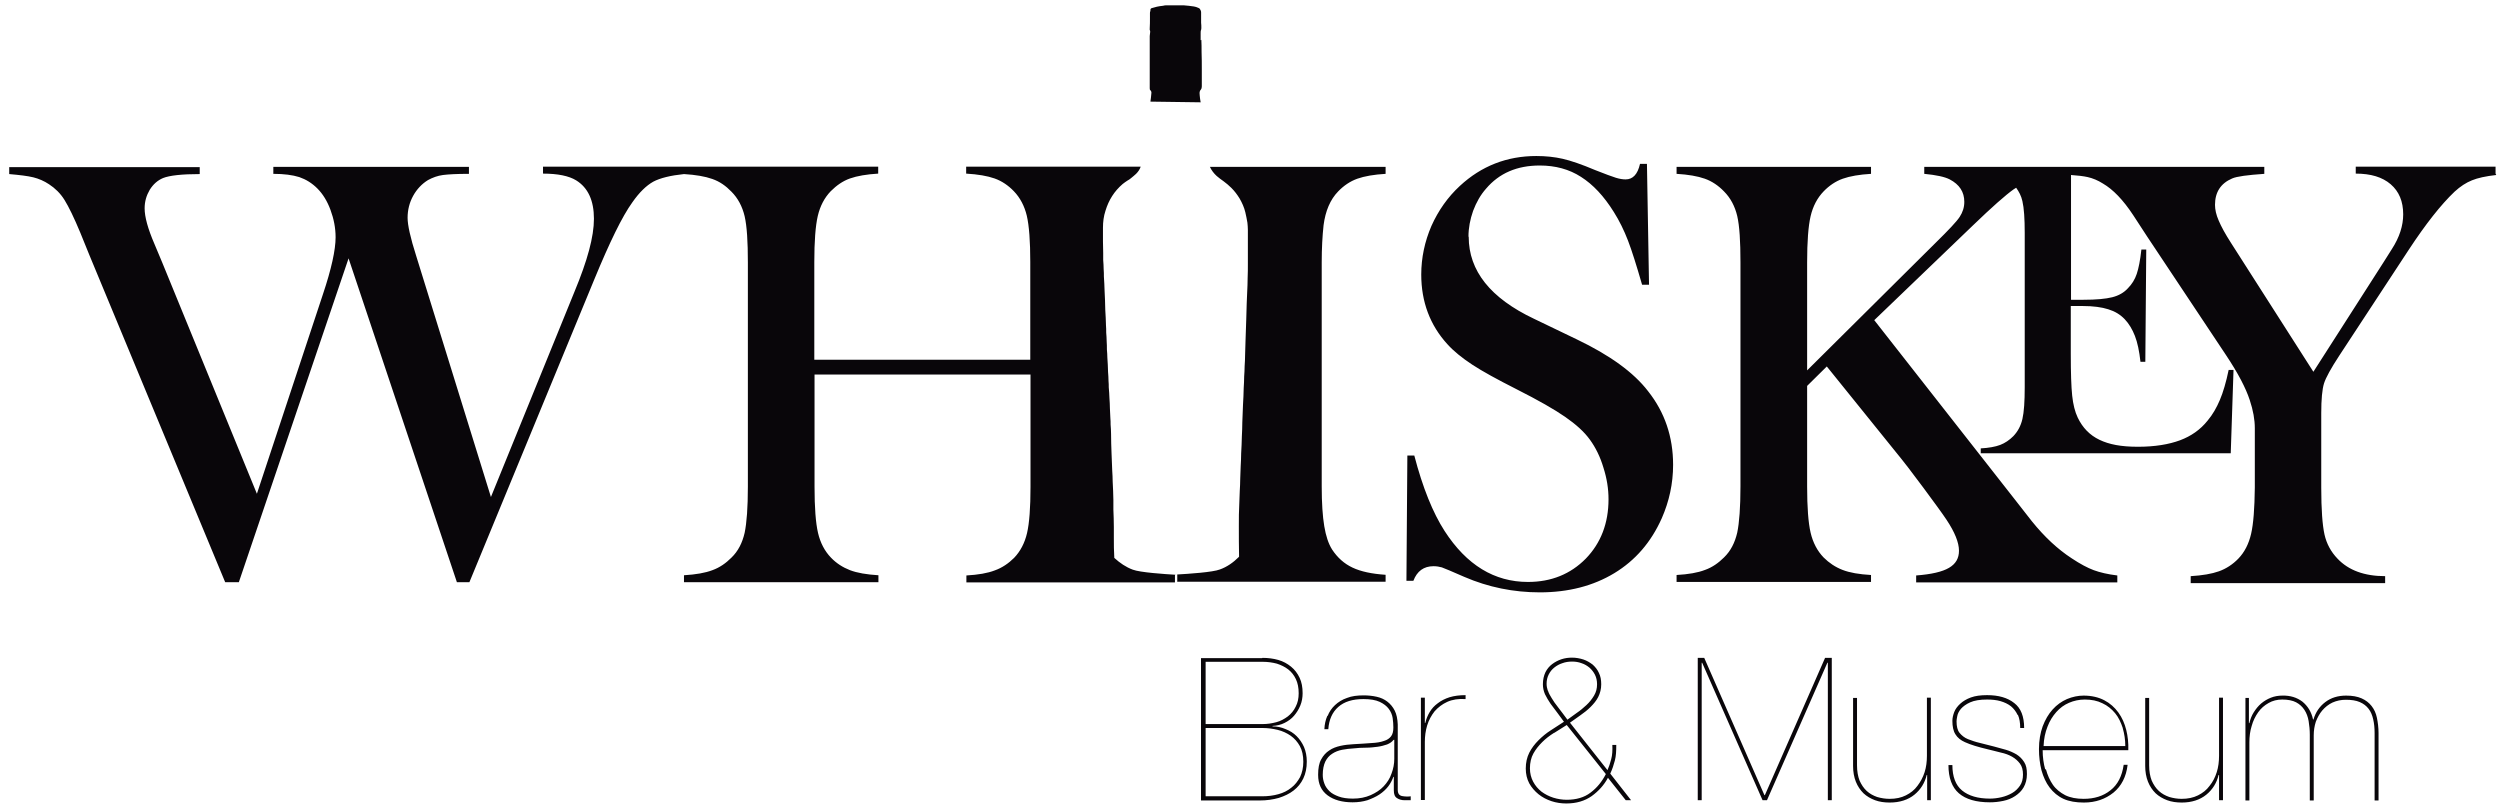 <svg width="108" height="35" viewBox="0 0 108 35" fill="none" xmlns="http://www.w3.org/2000/svg">
<path d="M54.543 31.28C54.753 31.28 54.943 31.25 55.133 31.2C55.323 31.15 55.483 31.06 55.633 30.95C55.773 30.84 55.893 30.7 55.973 30.53C56.063 30.36 56.103 30.17 56.103 29.95C56.103 29.71 56.063 29.51 55.983 29.34C55.903 29.17 55.793 29.03 55.653 28.92C55.513 28.81 55.343 28.73 55.163 28.67C54.973 28.62 54.773 28.59 54.553 28.59H52.083V31.28H54.553H54.543ZM54.543 28.42C54.783 28.42 55.013 28.45 55.223 28.51C55.433 28.57 55.613 28.67 55.773 28.8C55.933 28.93 56.053 29.09 56.143 29.28C56.233 29.47 56.273 29.69 56.273 29.95C56.273 30.13 56.243 30.31 56.173 30.48C56.103 30.65 56.013 30.79 55.903 30.92C55.793 31.05 55.653 31.15 55.493 31.23C55.333 31.31 55.163 31.35 54.973 31.36V31.38C55.173 31.38 55.363 31.42 55.543 31.5C55.723 31.57 55.883 31.67 56.013 31.8C56.143 31.93 56.253 32.09 56.333 32.27C56.413 32.46 56.453 32.67 56.453 32.9C56.453 33.18 56.403 33.42 56.303 33.63C56.203 33.84 56.063 34.01 55.883 34.15C55.703 34.29 55.493 34.39 55.243 34.47C54.993 34.54 54.723 34.58 54.423 34.58H51.883V28.43H54.523L54.543 28.42ZM54.523 34.4C54.773 34.4 55.013 34.37 55.223 34.31C55.443 34.25 55.623 34.16 55.783 34.03C55.943 33.91 56.063 33.75 56.163 33.57C56.253 33.38 56.303 33.16 56.303 32.91C56.303 32.64 56.253 32.41 56.153 32.23C56.053 32.05 55.923 31.9 55.753 31.78C55.593 31.67 55.403 31.58 55.193 31.53C54.983 31.48 54.773 31.45 54.553 31.45H52.083V34.4H54.533H54.523ZM57.353 30.93C57.423 30.75 57.533 30.59 57.673 30.46C57.813 30.33 57.983 30.22 58.193 30.15C58.393 30.07 58.633 30.04 58.913 30.04C59.103 30.04 59.293 30.06 59.473 30.1C59.653 30.14 59.803 30.21 59.933 30.31C60.063 30.41 60.173 30.54 60.253 30.7C60.333 30.86 60.373 31.06 60.383 31.3V34.12C60.383 34.21 60.403 34.27 60.433 34.31C60.463 34.35 60.513 34.38 60.573 34.39C60.633 34.4 60.693 34.41 60.763 34.41C60.833 34.41 60.893 34.41 60.943 34.4V34.57H60.683C60.553 34.57 60.443 34.54 60.353 34.48C60.253 34.42 60.213 34.31 60.213 34.14V33.56H60.193C60.143 33.7 60.073 33.84 59.973 33.97C59.873 34.1 59.743 34.22 59.593 34.32C59.443 34.42 59.263 34.5 59.073 34.57C58.873 34.63 58.663 34.66 58.433 34.66C57.983 34.66 57.623 34.56 57.353 34.36C57.083 34.16 56.943 33.87 56.943 33.47C56.943 33.19 56.983 32.97 57.073 32.81C57.163 32.64 57.283 32.51 57.423 32.42C57.563 32.32 57.733 32.26 57.913 32.22C58.093 32.18 58.283 32.16 58.463 32.15C58.763 32.13 59.033 32.12 59.243 32.1C59.463 32.09 59.643 32.06 59.783 32.01C59.923 31.97 60.023 31.9 60.093 31.81C60.163 31.72 60.193 31.59 60.193 31.43C60.193 31.3 60.183 31.16 60.163 31.02C60.143 30.88 60.083 30.74 59.993 30.62C59.903 30.5 59.773 30.4 59.603 30.32C59.433 30.24 59.193 30.2 58.903 30.2C58.433 30.2 58.073 30.31 57.813 30.54C57.553 30.77 57.413 31.09 57.383 31.5H57.213C57.223 31.29 57.263 31.1 57.343 30.92M60.193 31.97C60.133 32.05 60.043 32.11 59.923 32.16C59.803 32.2 59.663 32.24 59.513 32.26C59.353 32.28 59.193 32.3 59.013 32.3C58.833 32.3 58.653 32.31 58.483 32.33C58.313 32.34 58.143 32.36 57.983 32.39C57.823 32.42 57.673 32.48 57.553 32.56C57.423 32.64 57.323 32.76 57.253 32.9C57.183 33.05 57.143 33.24 57.143 33.47C57.143 33.6 57.163 33.72 57.213 33.85C57.253 33.97 57.333 34.08 57.433 34.18C57.533 34.28 57.673 34.35 57.833 34.41C57.993 34.47 58.203 34.5 58.443 34.5C58.733 34.5 58.983 34.45 59.213 34.35C59.433 34.25 59.623 34.13 59.773 33.97C59.923 33.81 60.043 33.63 60.113 33.42C60.193 33.21 60.233 33 60.233 32.78V31.96H60.213L60.193 31.97ZM61.383 34.57V30.14H61.553V31.23H61.573C61.613 31.06 61.673 30.91 61.763 30.76C61.853 30.61 61.963 30.49 62.113 30.38C62.253 30.27 62.433 30.18 62.623 30.12C62.823 30.06 63.053 30.03 63.313 30.03V30.2C63.013 30.18 62.743 30.22 62.523 30.32C62.303 30.42 62.123 30.56 61.973 30.73C61.833 30.91 61.723 31.11 61.653 31.34C61.583 31.57 61.553 31.81 61.553 32.05V34.56H61.383V34.57ZM70.233 34.57L69.463 33.6C69.293 33.92 69.053 34.18 68.763 34.39C68.463 34.6 68.103 34.71 67.663 34.71C67.453 34.71 67.233 34.68 67.023 34.61C66.813 34.54 66.623 34.44 66.463 34.31C66.303 34.18 66.163 34.02 66.063 33.84C65.963 33.65 65.913 33.44 65.913 33.2C65.913 32.95 65.963 32.72 66.063 32.52C66.163 32.32 66.303 32.14 66.463 31.98C66.623 31.82 66.803 31.67 66.993 31.55C67.193 31.42 67.373 31.3 67.563 31.18C67.473 31.06 67.383 30.93 67.283 30.8C67.183 30.67 67.083 30.54 66.983 30.4C66.893 30.27 66.813 30.13 66.743 29.99C66.683 29.85 66.653 29.71 66.653 29.56C66.653 29.36 66.693 29.19 66.763 29.04C66.833 28.9 66.933 28.78 67.053 28.69C67.173 28.6 67.303 28.53 67.453 28.48C67.603 28.43 67.753 28.41 67.913 28.41C68.083 28.41 68.243 28.44 68.403 28.49C68.553 28.54 68.683 28.62 68.803 28.71C68.913 28.81 69.013 28.93 69.073 29.07C69.143 29.21 69.173 29.37 69.173 29.56C69.173 29.77 69.123 29.95 69.043 30.11C68.963 30.27 68.843 30.41 68.713 30.54C68.583 30.67 68.433 30.79 68.273 30.9C68.113 31.01 67.963 31.12 67.823 31.22L69.443 33.27C69.503 33.14 69.553 32.99 69.603 32.8C69.653 32.62 69.663 32.41 69.653 32.18H69.823C69.823 32.44 69.813 32.66 69.763 32.85C69.713 33.04 69.653 33.23 69.563 33.42L70.463 34.57H70.243H70.233ZM67.133 31.66C66.943 31.78 66.773 31.91 66.623 32.06C66.473 32.21 66.343 32.37 66.243 32.55C66.143 32.73 66.093 32.95 66.093 33.19C66.093 33.41 66.143 33.6 66.233 33.77C66.323 33.94 66.443 34.08 66.593 34.2C66.743 34.31 66.913 34.4 67.103 34.46C67.293 34.52 67.493 34.55 67.683 34.55C68.093 34.55 68.443 34.45 68.713 34.24C68.993 34.03 69.203 33.77 69.373 33.44L67.683 31.32C67.513 31.43 67.333 31.54 67.143 31.66M66.873 29.84C66.903 29.94 66.963 30.05 67.033 30.16C67.103 30.28 67.193 30.41 67.313 30.56C67.423 30.71 67.563 30.88 67.713 31.09C67.833 31 67.963 30.91 68.113 30.8C68.263 30.7 68.403 30.58 68.533 30.46C68.663 30.34 68.773 30.2 68.863 30.05C68.953 29.9 68.993 29.74 68.993 29.56C68.993 29.41 68.963 29.27 68.903 29.15C68.843 29.03 68.763 28.93 68.663 28.84C68.563 28.76 68.453 28.69 68.323 28.65C68.193 28.6 68.053 28.58 67.913 28.58C67.773 28.58 67.623 28.6 67.493 28.65C67.363 28.69 67.243 28.76 67.143 28.84C67.043 28.92 66.963 29.02 66.903 29.14C66.843 29.26 66.813 29.39 66.813 29.54C66.813 29.64 66.833 29.74 66.863 29.83M79.133 28.42V34.57H78.963V28.63H78.943L76.333 34.57H76.143L73.533 28.63H73.513V34.57H73.343V28.42H73.623L76.223 34.35H76.243L78.843 28.42H79.123H79.133ZM83.253 34.57V33.48H83.233C83.153 33.82 82.973 34.11 82.703 34.33C82.433 34.55 82.073 34.67 81.633 34.67C81.403 34.67 81.193 34.64 81.003 34.57C80.813 34.5 80.643 34.4 80.503 34.27C80.363 34.13 80.253 33.97 80.173 33.77C80.093 33.57 80.053 33.34 80.053 33.09V30.15H80.223V33.06C80.223 33.32 80.263 33.54 80.333 33.72C80.413 33.9 80.513 34.05 80.643 34.17C80.773 34.29 80.923 34.37 81.093 34.43C81.263 34.48 81.443 34.51 81.633 34.51C81.903 34.51 82.133 34.46 82.333 34.36C82.533 34.26 82.703 34.13 82.833 33.95C82.963 33.78 83.073 33.58 83.143 33.36C83.213 33.14 83.243 32.9 83.243 32.65V30.14H83.413V34.57H83.243H83.253ZM87.163 30.89C87.093 30.74 86.993 30.61 86.873 30.51C86.743 30.41 86.593 30.34 86.423 30.29C86.253 30.24 86.053 30.22 85.843 30.22C85.533 30.22 85.293 30.26 85.113 30.34C84.933 30.42 84.803 30.52 84.713 30.62C84.623 30.73 84.573 30.83 84.553 30.94C84.533 31.04 84.523 31.11 84.523 31.16C84.523 31.38 84.563 31.55 84.653 31.66C84.743 31.77 84.863 31.87 85.013 31.93C85.173 31.99 85.333 32.05 85.513 32.09C85.693 32.14 85.903 32.19 86.143 32.25C86.313 32.3 86.483 32.34 86.653 32.39C86.823 32.44 86.973 32.51 87.113 32.59C87.253 32.68 87.353 32.78 87.443 32.92C87.533 33.06 87.563 33.22 87.563 33.44C87.563 33.66 87.513 33.85 87.423 34.01C87.333 34.17 87.203 34.29 87.053 34.39C86.903 34.49 86.733 34.56 86.533 34.6C86.343 34.64 86.153 34.66 85.963 34.66C85.373 34.66 84.923 34.53 84.623 34.27C84.323 34.01 84.173 33.6 84.173 33.05H84.343C84.343 33.55 84.483 33.92 84.763 34.15C85.043 34.38 85.443 34.5 85.963 34.5C86.123 34.5 86.293 34.48 86.463 34.44C86.633 34.4 86.783 34.34 86.923 34.26C87.063 34.18 87.173 34.07 87.263 33.94C87.353 33.81 87.393 33.65 87.393 33.46C87.393 33.27 87.353 33.11 87.263 32.99C87.173 32.87 87.063 32.77 86.923 32.69C86.783 32.61 86.623 32.55 86.433 32.51C86.253 32.46 86.063 32.42 85.873 32.37C85.663 32.32 85.473 32.27 85.313 32.22C85.153 32.17 85.013 32.12 84.883 32.06C84.703 31.98 84.563 31.87 84.473 31.72C84.383 31.58 84.343 31.38 84.343 31.14C84.343 31.02 84.373 30.89 84.423 30.76C84.473 30.63 84.563 30.51 84.683 30.4C84.803 30.29 84.953 30.2 85.143 30.13C85.333 30.06 85.563 30.03 85.843 30.03C86.333 30.03 86.723 30.14 87.013 30.37C87.303 30.59 87.443 30.95 87.443 31.45H87.273C87.273 31.23 87.243 31.04 87.173 30.88M88.383 33.23C88.453 33.49 88.553 33.71 88.683 33.9C88.813 34.09 89.003 34.24 89.213 34.35C89.433 34.46 89.703 34.51 90.013 34.51C90.473 34.51 90.863 34.39 91.173 34.14C91.483 33.9 91.673 33.53 91.743 33.04H91.913C91.853 33.56 91.643 33.96 91.303 34.24C90.953 34.52 90.533 34.67 90.023 34.67C89.683 34.67 89.383 34.62 89.143 34.51C88.903 34.4 88.703 34.23 88.543 34.02C88.383 33.81 88.273 33.56 88.193 33.28C88.123 33 88.083 32.69 88.083 32.36C88.083 31.99 88.143 31.66 88.243 31.38C88.353 31.09 88.493 30.85 88.673 30.65C88.853 30.45 89.063 30.3 89.293 30.2C89.533 30.1 89.773 30.05 90.013 30.05C90.353 30.05 90.653 30.12 90.903 30.25C91.153 30.38 91.353 30.56 91.513 30.78C91.673 31 91.783 31.25 91.853 31.53C91.923 31.81 91.953 32.1 91.943 32.41H88.243C88.243 32.71 88.283 32.99 88.353 33.24M91.703 31.45C91.623 31.21 91.523 30.99 91.373 30.81C91.223 30.63 91.043 30.48 90.823 30.38C90.603 30.27 90.353 30.22 90.063 30.22C89.823 30.22 89.593 30.27 89.383 30.36C89.173 30.45 88.993 30.58 88.833 30.76C88.673 30.94 88.543 31.15 88.453 31.39C88.353 31.64 88.293 31.92 88.283 32.23H91.813C91.813 31.96 91.773 31.7 91.703 31.46M95.863 34.57V33.48H95.843C95.763 33.82 95.583 34.11 95.313 34.33C95.043 34.55 94.683 34.67 94.253 34.67C94.023 34.67 93.813 34.64 93.623 34.57C93.433 34.5 93.263 34.4 93.123 34.27C92.983 34.13 92.873 33.97 92.793 33.77C92.713 33.57 92.673 33.34 92.673 33.09V30.15H92.843V33.06C92.843 33.32 92.883 33.54 92.953 33.72C93.033 33.9 93.133 34.05 93.263 34.17C93.393 34.29 93.543 34.37 93.713 34.43C93.883 34.48 94.063 34.51 94.253 34.51C94.513 34.51 94.753 34.46 94.953 34.36C95.153 34.26 95.323 34.13 95.453 33.95C95.593 33.78 95.693 33.58 95.763 33.36C95.833 33.14 95.863 32.9 95.863 32.65V30.14H96.033V34.57H95.863ZM97.153 30.15V31.24H97.173C97.213 31.07 97.273 30.91 97.363 30.77C97.453 30.63 97.553 30.5 97.683 30.39C97.813 30.28 97.953 30.2 98.103 30.14C98.253 30.08 98.423 30.05 98.593 30.05C98.933 30.04 99.223 30.13 99.463 30.31C99.693 30.5 99.853 30.75 99.923 31.08H99.943C100.033 30.77 100.203 30.52 100.453 30.33C100.703 30.14 101.003 30.05 101.353 30.05C101.623 30.05 101.843 30.09 102.023 30.17C102.203 30.25 102.343 30.36 102.453 30.5C102.563 30.64 102.643 30.81 102.683 31.01C102.723 31.21 102.753 31.43 102.753 31.67V34.58H102.583V31.67C102.583 31.45 102.563 31.25 102.523 31.08C102.483 30.9 102.423 30.75 102.323 30.62C102.223 30.49 102.103 30.4 101.943 30.33C101.783 30.26 101.583 30.23 101.343 30.23C101.133 30.23 100.943 30.27 100.763 30.35C100.593 30.43 100.443 30.55 100.323 30.69C100.203 30.83 100.113 31 100.043 31.18C99.983 31.37 99.953 31.56 99.953 31.77V34.58H99.783V31.74C99.783 31.53 99.763 31.34 99.733 31.15C99.703 30.97 99.643 30.81 99.553 30.67C99.463 30.53 99.343 30.42 99.193 30.34C99.043 30.26 98.833 30.22 98.593 30.22C98.373 30.22 98.173 30.27 98.003 30.37C97.823 30.47 97.673 30.6 97.553 30.77C97.433 30.94 97.333 31.14 97.273 31.36C97.203 31.58 97.173 31.82 97.173 32.07V34.58H97.003V30.15H97.173H97.153Z" fill="#09060A"/>
<path d="M107.808 7.5V7.2H101.768V7.5C102.418 7.5 102.918 7.65 103.278 7.96C103.638 8.27 103.818 8.7 103.818 9.26C103.818 9.75 103.658 10.251 103.328 10.761L102.988 11.3L99.938 16.061L96.378 10.491C96.128 10.101 95.958 9.79 95.848 9.53C95.738 9.28 95.688 9.05 95.688 8.85C95.688 8.3 95.938 7.92 96.428 7.71C96.628 7.62 97.098 7.56 97.818 7.51V7.21H95.298H85.568H83.128V7.51C83.648 7.56 84.018 7.64 84.228 7.75C84.648 7.97 84.858 8.29 84.858 8.72C84.858 8.96 84.788 9.17 84.658 9.37C84.528 9.57 84.178 9.94 83.628 10.48L78.068 16V11.331C78.068 10.441 78.118 9.77 78.218 9.34C78.318 8.91 78.508 8.55 78.778 8.27C79.018 8.02 79.298 7.83 79.608 7.72C79.918 7.61 80.328 7.54 80.828 7.51V7.21H72.428V7.51C72.928 7.54 73.338 7.61 73.648 7.72C73.958 7.83 74.238 8.02 74.478 8.27C74.758 8.55 74.948 8.91 75.048 9.33C75.148 9.76 75.188 10.431 75.188 11.331V21.011C75.188 21.91 75.138 22.581 75.048 23.011C74.948 23.441 74.768 23.8 74.478 24.081C74.238 24.32 73.968 24.511 73.658 24.62C73.348 24.741 72.938 24.811 72.428 24.84V25.14H80.828V24.84C80.318 24.811 79.908 24.741 79.598 24.62C79.288 24.5 79.018 24.32 78.778 24.081C78.508 23.8 78.318 23.441 78.218 23.011C78.118 22.581 78.068 21.91 78.068 21.02V16.671L78.918 15.831L81.878 19.5C82.208 19.901 82.618 20.43 83.098 21.081C83.578 21.73 83.908 22.18 84.088 22.451C84.448 22.991 84.628 23.441 84.628 23.791C84.628 24.12 84.488 24.36 84.198 24.53C83.908 24.701 83.438 24.811 82.778 24.86V25.16H91.468V24.86C91.058 24.811 90.718 24.73 90.448 24.631C90.178 24.53 89.858 24.36 89.498 24.12C88.898 23.73 88.328 23.201 87.778 22.52L87.028 21.561L80.968 13.831L85.228 9.74C86.058 8.94 86.648 8.42 86.988 8.18C87.028 8.15 87.068 8.13 87.098 8.11C87.218 8.28 87.318 8.46 87.368 8.69C87.438 8.99 87.468 9.45 87.468 10.06V16.73C87.468 17.34 87.438 17.8 87.368 18.101C87.298 18.401 87.168 18.64 86.978 18.84C86.808 19.011 86.618 19.14 86.408 19.221C86.198 19.3 85.918 19.351 85.568 19.37V19.581H96.368L96.488 15.98H96.278C96.168 16.511 96.038 16.951 95.898 17.28C95.758 17.61 95.588 17.91 95.368 18.171C95.058 18.561 94.658 18.84 94.178 19.02C93.688 19.201 93.088 19.3 92.358 19.3C91.628 19.3 91.118 19.201 90.698 19C90.278 18.8 89.968 18.48 89.758 18.041C89.638 17.791 89.558 17.471 89.518 17.09C89.478 16.71 89.458 16.11 89.458 15.29V13.22H89.978C90.428 13.22 90.798 13.271 91.078 13.361C91.368 13.45 91.598 13.591 91.788 13.79C91.978 13.991 92.118 14.23 92.228 14.511C92.338 14.79 92.418 15.171 92.468 15.63H92.678L92.718 10.78H92.508C92.458 11.241 92.388 11.591 92.308 11.831C92.228 12.07 92.098 12.28 91.928 12.45C91.758 12.64 91.528 12.771 91.248 12.841C90.968 12.911 90.558 12.95 90.008 12.95H89.468V7.56C89.758 7.58 90.008 7.61 90.188 7.65C90.408 7.7 90.628 7.79 90.848 7.93C91.278 8.18 91.718 8.63 92.158 9.3L92.758 10.22L96.158 15.331C96.678 16.11 97.018 16.761 97.188 17.28C97.338 17.73 97.408 18.131 97.408 18.5V21.061C97.398 21.96 97.348 22.631 97.248 23.061C97.148 23.491 96.968 23.851 96.698 24.131C96.458 24.381 96.168 24.57 95.858 24.68C95.548 24.791 95.138 24.86 94.638 24.89V25.191H103.038V24.89C102.148 24.89 101.458 24.64 100.978 24.131C100.698 23.84 100.508 23.491 100.418 23.09C100.328 22.68 100.278 22.011 100.278 21.07V17.851C100.278 17.25 100.318 16.82 100.398 16.561C100.478 16.311 100.698 15.911 101.058 15.361L104.058 10.79C104.788 9.68 105.448 8.84 106.038 8.28C106.288 8.05 106.538 7.89 106.788 7.79C107.028 7.69 107.388 7.61 107.838 7.56M63.438 10.22C63.438 9.85 63.508 9.48 63.638 9.11C63.778 8.74 63.958 8.42 64.198 8.15C64.768 7.48 65.538 7.15 66.518 7.15C67.188 7.15 67.788 7.31 68.298 7.64C68.818 7.97 69.288 8.47 69.718 9.16C69.958 9.54 70.158 9.95 70.328 10.39C70.498 10.831 70.698 11.47 70.938 12.3H71.238L71.148 7.08H70.848C70.748 7.53 70.538 7.75 70.228 7.75C70.108 7.75 69.968 7.73 69.808 7.68C69.648 7.63 69.348 7.52 68.918 7.35C68.328 7.1 67.858 6.94 67.508 6.86C67.158 6.78 66.778 6.74 66.368 6.74C65.098 6.74 63.998 7.17 63.068 8.03C62.548 8.51 62.138 9.09 61.838 9.76C61.548 10.431 61.398 11.14 61.398 11.861C61.398 13.04 61.778 14.05 62.528 14.87C62.798 15.171 63.158 15.46 63.598 15.751C64.038 16.041 64.678 16.39 65.508 16.811C66.458 17.291 67.158 17.691 67.618 18.011C68.078 18.331 68.438 18.651 68.688 19C68.928 19.331 69.128 19.73 69.268 20.201C69.418 20.671 69.488 21.12 69.488 21.57C69.488 22.601 69.158 23.46 68.508 24.131C67.848 24.8 67.018 25.14 66.008 25.14C64.558 25.14 63.358 24.41 62.408 22.941C61.898 22.151 61.458 21.061 61.098 19.68H60.798L60.758 25.09H61.058C61.218 24.671 61.508 24.46 61.928 24.46C62.058 24.46 62.178 24.48 62.288 24.511C62.388 24.55 62.718 24.68 63.258 24.921C64.298 25.37 65.388 25.59 66.518 25.59C67.758 25.59 68.828 25.311 69.738 24.761C70.648 24.21 71.328 23.421 71.788 22.39C72.108 21.66 72.278 20.89 72.278 20.081C72.278 18.87 71.918 17.811 71.198 16.901C70.568 16.081 69.538 15.341 68.118 14.661L66.268 13.771C64.388 12.88 63.448 11.7 63.448 10.23M50.848 25.131H59.858V24.831C59.258 24.791 58.788 24.691 58.428 24.52C58.068 24.351 57.778 24.09 57.548 23.741C57.388 23.491 57.278 23.151 57.208 22.73C57.138 22.311 57.098 21.741 57.098 21.011V11.331C57.098 10.73 57.128 10.191 57.178 9.73C57.258 9.11 57.468 8.62 57.808 8.27C58.048 8.02 58.328 7.83 58.638 7.72C58.948 7.61 59.358 7.54 59.858 7.51V7.21H52.268C52.338 7.36 52.438 7.49 52.558 7.6C52.648 7.68 52.758 7.76 52.858 7.83C52.978 7.92 53.088 8.01 53.198 8.12C53.338 8.26 53.448 8.41 53.548 8.57C53.658 8.76 53.748 8.96 53.798 9.17C53.838 9.32 53.858 9.47 53.888 9.62C53.898 9.72 53.908 9.83 53.908 9.93C53.908 10.13 53.908 10.341 53.908 10.54C53.908 10.57 53.908 10.601 53.908 10.63V11.361C53.908 11.361 53.908 11.39 53.908 11.4C53.908 11.601 53.908 11.8 53.898 12.001C53.898 12.21 53.888 12.421 53.878 12.63C53.878 12.79 53.858 12.95 53.858 13.101C53.858 13.331 53.838 13.57 53.838 13.8C53.828 14.091 53.818 14.39 53.808 14.681C53.808 14.9 53.788 15.12 53.788 15.341C53.788 15.501 53.778 15.661 53.768 15.82C53.768 15.97 53.758 16.11 53.748 16.261C53.748 16.43 53.738 16.59 53.728 16.761C53.728 17 53.708 17.241 53.698 17.48C53.688 17.73 53.678 17.991 53.668 18.241C53.668 18.451 53.658 18.651 53.648 18.86C53.648 19.101 53.628 19.34 53.618 19.59C53.618 19.77 53.608 19.951 53.598 20.131C53.598 20.311 53.578 20.5 53.578 20.68C53.578 20.851 53.568 21.03 53.558 21.201C53.558 21.381 53.538 21.561 53.538 21.741C53.518 22.07 53.518 22.401 53.518 22.73C53.518 23.171 53.518 23.61 53.528 24.041C53.528 24.041 53.528 24.05 53.518 24.061C53.278 24.3 53.008 24.491 52.698 24.601C52.398 24.721 51.338 24.791 50.818 24.82C50.828 24.82 50.848 24.82 50.858 24.82V25.12L50.848 25.131ZM50.768 24.831C50.768 24.831 50.798 24.831 50.808 24.831C50.298 24.8 49.248 24.73 48.938 24.61C48.638 24.5 48.378 24.32 48.138 24.101C48.118 23.8 48.118 23.511 48.118 23.21C48.118 23.061 48.118 22.921 48.118 22.77C48.118 22.52 48.108 22.261 48.098 22.011C48.098 21.87 48.098 21.741 48.098 21.601C48.098 21.34 48.078 21.07 48.068 20.811C48.068 20.651 48.058 20.491 48.048 20.331C48.038 20.081 48.028 19.831 48.018 19.57C48.008 19.3 47.998 19.03 47.998 18.75C47.998 18.61 47.988 18.471 47.978 18.34C47.978 18.25 47.978 18.151 47.968 18.061C47.968 17.921 47.948 17.78 47.948 17.64C47.948 17.5 47.938 17.351 47.928 17.201C47.928 17.041 47.908 16.89 47.898 16.73C47.898 16.64 47.898 16.55 47.888 16.46C47.888 16.331 47.878 16.201 47.868 16.07C47.868 15.861 47.848 15.65 47.838 15.45C47.838 15.331 47.828 15.21 47.818 15.101C47.818 14.98 47.818 14.861 47.808 14.741C47.808 14.62 47.798 14.501 47.788 14.37C47.788 14.261 47.788 14.15 47.778 14.05C47.778 13.831 47.758 13.611 47.748 13.39C47.748 13.111 47.728 12.841 47.718 12.56C47.718 12.361 47.698 12.161 47.688 11.95C47.688 11.841 47.688 11.73 47.678 11.63C47.678 11.501 47.668 11.361 47.658 11.23C47.658 11.13 47.658 11.03 47.658 10.931C47.658 10.761 47.648 10.591 47.648 10.431C47.648 10.23 47.648 10.03 47.648 9.84C47.648 9.59 47.678 9.34 47.758 9.1C47.898 8.64 48.138 8.26 48.498 7.95C48.568 7.89 48.638 7.85 48.708 7.8C48.758 7.77 48.818 7.74 48.868 7.69C48.938 7.63 49.018 7.57 49.078 7.51C49.168 7.42 49.238 7.32 49.278 7.2H41.738V7.5C42.248 7.53 42.658 7.6 42.968 7.71C43.278 7.82 43.558 8.01 43.798 8.26C44.068 8.54 44.258 8.9 44.358 9.32C44.458 9.75 44.508 10.421 44.508 11.32V15.54H35.178V11.32C35.178 10.431 35.228 9.76 35.328 9.33C35.428 8.9 35.618 8.54 35.888 8.26C36.138 8.01 36.408 7.82 36.718 7.71C37.028 7.6 37.438 7.53 37.938 7.5V7.2H23.458V7.5C24.098 7.5 24.578 7.6 24.888 7.79C25.408 8.11 25.658 8.67 25.658 9.45C25.658 10.23 25.378 11.251 24.818 12.601L21.208 21.471L17.978 11.05C17.728 10.271 17.608 9.72 17.608 9.41C17.608 9.07 17.688 8.75 17.848 8.46C18.008 8.17 18.228 7.94 18.488 7.78C18.688 7.67 18.908 7.59 19.138 7.56C19.368 7.53 19.748 7.51 20.258 7.51V7.21H11.808V7.51C12.268 7.51 12.638 7.56 12.928 7.65C13.218 7.75 13.478 7.91 13.708 8.14C13.948 8.38 14.138 8.69 14.278 9.07C14.418 9.45 14.498 9.84 14.498 10.251C14.498 10.79 14.318 11.62 13.948 12.72L11.098 21.331L7.008 11.341L6.668 10.53C6.388 9.88 6.248 9.37 6.248 9C6.248 8.7 6.328 8.44 6.468 8.2C6.618 7.96 6.808 7.79 7.048 7.69C7.328 7.58 7.858 7.52 8.628 7.52V7.22H0.398V7.52C0.848 7.56 1.188 7.6 1.438 7.66C1.678 7.72 1.908 7.82 2.118 7.96C2.378 8.13 2.608 8.35 2.788 8.64C2.968 8.93 3.198 9.4 3.468 10.05L3.858 11.011L9.728 25.151H10.318L15.058 11.161L19.738 25.151H20.278L25.678 12.06C26.338 10.46 26.878 9.35 27.318 8.74C27.618 8.31 27.918 8.02 28.218 7.85C28.518 7.69 28.968 7.58 29.548 7.52C30.048 7.55 30.458 7.62 30.768 7.73C31.088 7.84 31.358 8.03 31.598 8.28C31.878 8.56 32.068 8.92 32.168 9.34C32.268 9.77 32.308 10.441 32.308 11.341V21.02C32.308 21.921 32.258 22.59 32.168 23.02C32.068 23.451 31.888 23.811 31.598 24.09C31.358 24.331 31.088 24.52 30.778 24.631C30.468 24.75 30.058 24.82 29.548 24.851V25.151H37.948V24.851C37.438 24.82 37.028 24.75 36.718 24.631C36.408 24.511 36.128 24.331 35.898 24.09C35.628 23.811 35.438 23.451 35.338 23.02C35.238 22.59 35.188 21.921 35.188 21.03V16.18H44.518V21.03C44.518 21.93 44.468 22.601 44.368 23.03C44.268 23.46 44.078 23.82 43.808 24.101C43.568 24.34 43.288 24.53 42.978 24.64C42.668 24.761 42.258 24.831 41.748 24.86V25.16H50.758V24.86L50.768 24.831ZM51.868 1.74C51.868 1.64 51.868 1.54 51.868 1.43C51.868 1.38 51.868 1.33 51.888 1.29C51.888 1.27 51.898 1.24 51.898 1.22C51.898 1.14 51.898 1.06 51.888 0.98C51.888 0.97 51.888 0.95 51.888 0.94C51.888 0.81 51.888 0.68 51.888 0.54C51.888 0.48 51.868 0.44 51.838 0.39C51.828 0.37 51.798 0.35 51.768 0.34C51.708 0.31 51.638 0.29 51.578 0.28C51.438 0.26 51.288 0.24 51.138 0.23C51.118 0.23 51.098 0.23 51.078 0.23H50.488C50.488 0.23 50.438 0.23 50.408 0.23C50.358 0.23 50.298 0.23 50.238 0.25C50.148 0.26 50.068 0.27 49.978 0.29C49.898 0.31 49.828 0.33 49.758 0.35C49.718 0.36 49.698 0.39 49.698 0.43C49.698 0.44 49.698 0.46 49.698 0.47C49.678 0.51 49.678 0.54 49.678 0.58C49.678 0.65 49.678 0.72 49.678 0.78C49.678 0.93 49.678 1.08 49.668 1.23C49.668 1.25 49.668 1.27 49.668 1.29C49.688 1.32 49.688 1.35 49.688 1.38C49.688 1.44 49.668 1.5 49.668 1.56C49.668 1.74 49.668 1.91 49.668 2.09C49.668 2.5 49.668 2.91 49.668 3.33C49.668 3.49 49.668 3.64 49.668 3.8C49.668 3.84 49.668 3.88 49.698 3.9C49.738 3.94 49.748 3.99 49.738 4.04C49.728 4.15 49.718 4.27 49.698 4.39L51.868 4.42C51.838 4.27 51.848 4.27 51.828 4.13C51.828 4.07 51.808 4 51.838 3.93C51.848 3.91 51.858 3.89 51.878 3.87C51.908 3.83 51.918 3.78 51.918 3.73C51.918 3.49 51.918 3.26 51.918 3.02C51.918 2.76 51.918 2.5 51.908 2.24C51.908 2.07 51.908 1.89 51.898 1.72" fill="#09060A"/>
</svg>
